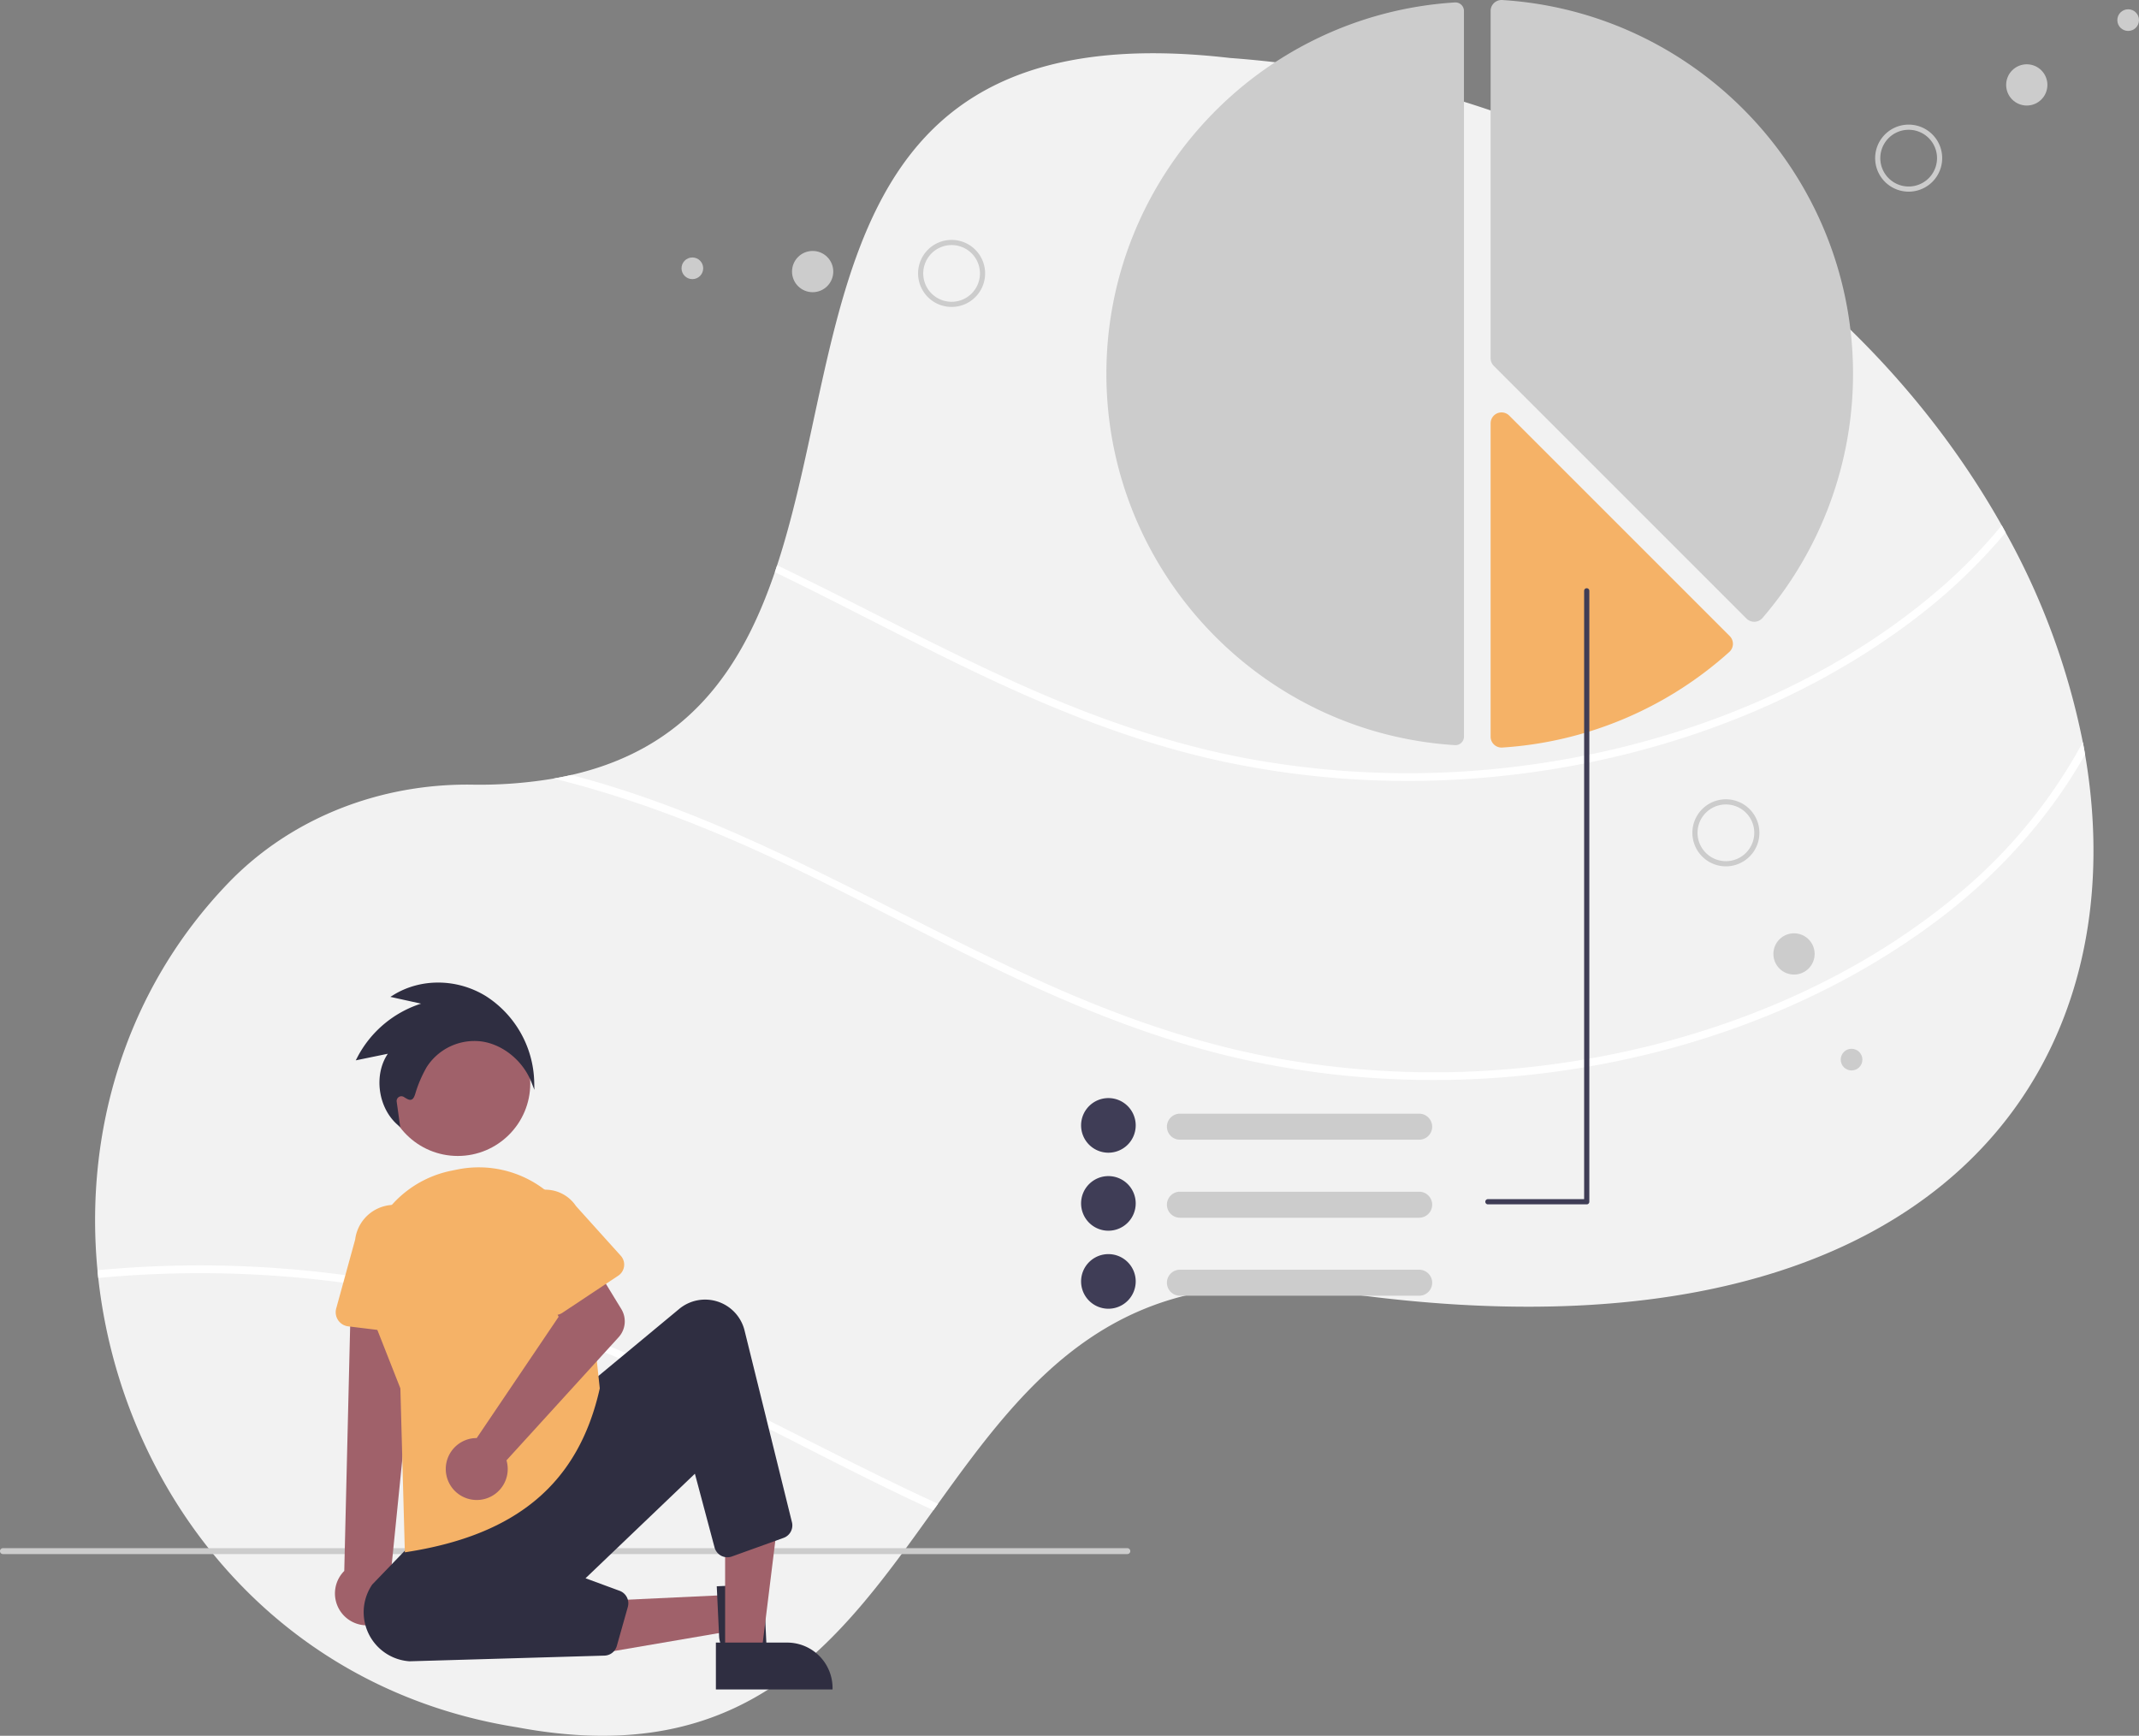 <svg xmlns="http://www.w3.org/2000/svg" width="724.797" height="588.172" data-name="Layer 1"><rect width="100%" height="100%" fill="#808080" stroke="none"/><path fill="#f2f2f2" d="M692.771 359.27a126.332 126.332 0 0 1-2.48 4.526c-32.833 57.2-109.21 92.722-238.014 73.921-73.135-11.183-104.28 29.836-134.44 71.85-.516.726-1.03 1.45-1.555 2.176-31.583 44.059-62.852 88.24-141.036 73.554C92.36 572.192 41.208 504.893 33.293 433.043a130.02 130.02 0 0 1-.263-2.63c-4.447-46.584 9.296-94.819 44.356-131.233 21.178-21.99 51.267-33.671 82.326-33.304a151.325 151.325 0 0 0 27.922-2.071c2.036-.358 4.01-.751 5.933-1.197 39.568-9.042 57.802-35.925 68.984-68.731.263-.778.525-1.556.778-2.342 25.677-78.237 13.804-188.048 153.398-171.894 124.917 9.209 216.591 78.473 261.559 158.387.446.804.891 1.608 1.328 2.412a243.744 243.744 0 0 1 26.14 71.038c.28 1.397.533 2.795.769 4.193 6.36 37.113 2.193 73.187-13.752 103.6z"/><path fill="#fff" d="M679.614 180.44a191.296 191.296 0 0 1-30.115 28.752c-43.063 33.025-97.607 50.935-151.416 54.692a300.836 300.836 0 0 1-82.579-5.61c-27.608-5.783-53.94-15.97-79.442-27.87-24.804-11.575-48.873-24.628-73.51-36.527.262-.778.524-1.556.777-2.342 26.865 12.93 53.18 27.18 80.36 39.499 25.607 11.61 52.114 21.081 79.835 26.149a299.78 299.78 0 0 0 83.855 3.285c53.661-5.4 108.248-25.197 149.502-60.615a178.512 178.512 0 0 0 21.405-21.825c.446.804.891 1.608 1.328 2.412z"/><path fill="#ccc" d="M493.172.822q-.094 0-.188.006c-66.216 4.148-118.086 59.419-118.086 125.83 0 66.41 51.87 121.682 118.086 125.829a2.876 2.876 0 0 0 2.169-.779 2.846 2.846 0 0 0 .906-2.094V3.702a2.886 2.886 0 0 0-2.887-2.88zm101.241 209.864a3.713 3.713 0 0 1-2.618-1.083l-85.617-85.617a3.673 3.673 0 0 1-1.083-2.614V3.702a3.66 3.66 0 0 1 1.165-2.693 3.716 3.716 0 0 1 2.782-1c66.648 4.174 118.856 59.806 118.856 126.649a126.893 126.893 0 0 1-30.679 82.74 3.717 3.717 0 0 1-2.669 1.286q-.068.002-.137.002z"/><path fill="#f5b267" d="M508.807 253.315a3.727 3.727 0 0 1-2.545-1.007 3.662 3.662 0 0 1-1.167-2.695v-106.17a3.697 3.697 0 0 1 6.31-2.613l74.711 74.711a3.704 3.704 0 0 1-.138 5.368 127.174 127.174 0 0 1-76.942 32.399 3.646 3.646 0 0 1-.23.007z"/><path fill="#fff" d="M706.523 255.671c-11.987 21.256-28.91 40.005-48.288 54.866-43.063 33.025-97.606 50.935-151.415 54.692a300.836 300.836 0 0 1-82.579-5.609c-27.608-5.784-53.94-15.97-79.443-27.87-25.965-12.118-51.135-25.86-76.987-38.205-25.825-12.337-52.368-22.856-80.177-29.74 2.036-.358 4.01-.751 5.933-1.197q2.725.708 5.434 1.468c54.377 15.202 102.367 45.16 153.425 68.303 25.607 11.611 52.114 21.082 79.835 26.149a299.78 299.78 0 0 0 83.855 3.285c53.66-5.4 108.247-25.197 149.502-60.615a174.255 174.255 0 0 0 40.136-49.72c.28 1.397.533 2.795.769 4.193zM166.675 442.304c53.573 14.975 100.944 44.277 151.162 67.264-.516.725-1.03 1.45-1.555 2.175a512.134 512.134 0 0 1-3.81-1.765c-25.964-12.118-51.135-25.86-76.987-38.205-26.376-12.599-53.495-23.301-81.95-30.177a366.18 366.18 0 0 0-120.242-8.553 130.02 130.02 0 0 1-.263-2.63 368.936 368.936 0 0 1 133.645 11.89z"/><path fill="#ccc" d="M382 526.601H1a1 1 0 1 1 0-2h381a1 1 0 0 1 0 2z"/><circle cx="155.119" cy="367.136" r="24.561" fill="#a0616a"/><path fill="#a0616a" d="m247.019 540.442.573 12.247-46.963 8.04-.846-18.074 47.236-2.213z"/><path fill="#2f2e41" d="m258.744 536.763 1.303 27.84-.5.024a18.991 18.991 0 0 1-11.016-2.665c-2.998-1.91-4.725-4.557-4.86-7.451l-.797-17.005z"/><path fill="#a0616a" d="m245.705 560.594 12.26-.001 5.832-47.288-18.094.001.002 47.288z"/><path fill="#2f2e41" d="M242.578 556.591h24.144a15.386 15.386 0 0 1 15.387 15.385v.5l-39.53.002z"/><path fill="#a0616a" d="M129.962 549.139a10.743 10.743 0 0 0 2.501-16.282l9.786-97.354-23.306 1.629-2.29 95.184a10.8 10.8 0 0 0 13.31 16.823z"/><path fill="#f5b267" d="m142.135 452.378-24.15-2.943a4.817 4.817 0 0 1-4.061-6.058l6.43-23.386a13.377 13.377 0 0 1 26.549 3.314l.63 24.168a4.817 4.817 0 0 1-5.398 4.905z"/><path fill="#2f2e41" d="M138.756 562.929a16.662 16.662 0 0 1-12.634-26.002l15.774-16.376 57.5-51.5 30.74-25.509a13.765 13.765 0 0 1 22.153 7.29l16.06 64.969a4.49 4.49 0 0 1-2.844 5.314l-17.509 6.303a4.5 4.5 0 0 1-5.872-3.074l-6.66-24.976-37.058 35.427 11.562 4.256a4.519 4.519 0 0 1 2.777 5.444l-3.737 13.238a4.482 4.482 0 0 1-4.2 3.275z"/><path fill="#f5b267" d="m137.186 526.003-1.521-55.554-9.594-24.366a36.666 36.666 0 0 1 26.67-49.346q1.185-.246 2.363-.48a36.66 36.66 0 0 1 43.623 32.373l4.509 41.822-.019.08c-7.189 31.978-27.992 49.577-65.47 55.384z"/><path fill="#a0616a" d="M159.877 487.414a10.526 10.526 0 0 1 1.653-.123l27.759-41.096-5.257-10.84 15.323-10.073 11.172 18.287a8 8 0 0 1-.913 9.557l-37.992 41.713a10.497 10.497 0 1 1-11.745-7.425z"/><path fill="#f5b267" d="M186.86 445.43a4.495 4.495 0 0 1-2.862-2.419l-9.6-20.443a12.497 12.497 0 0 1 20.779-13.892l15.168 16.833a4.5 4.5 0 0 1-.853 6.76l-18.93 12.576a4.495 4.495 0 0 1-3.703.586z"/><path fill="#ccc" d="M480.883 386.187h-81.07a4.406 4.406 0 0 1 0-8.812h81.07a4.406 4.406 0 0 1 0 8.812z"/><path fill="#3f3d56" d="M375.58 390.593a9.253 9.253 0 1 1 9.253-9.252 9.263 9.263 0 0 1-9.253 9.252z"/><path fill="#ccc" d="M480.883 412.623h-81.07a4.406 4.406 0 1 1 0-8.812h81.07a4.406 4.406 0 1 1 0 8.812z"/><path fill="#3f3d56" d="M375.58 417.03a9.253 9.253 0 1 1 9.253-9.253 9.263 9.263 0 0 1-9.253 9.252z"/><path fill="#ccc" d="M480.883 439.059h-81.07a4.406 4.406 0 0 1 0-8.812h81.07a4.406 4.406 0 0 1 0 8.812z"/><path fill="#3f3d56" d="M375.58 443.465a9.253 9.253 0 1 1 9.253-9.253 9.263 9.263 0 0 1-9.253 9.253zm128.595-35.367h33.486a.881.881 0 0 0 .881-.88V200.205a.881.881 0 1 0-1.762 0v206.13h-32.605a.881.881 0 1 0 0 1.762z"/><path fill="#ccc" d="M647.661 64.906a11.358 11.358 0 1 1 10.41-12.233 11.358 11.358 0 0 1-10.41 12.233zm-.14-1.742a9.61 9.61 0 1 0-10.351-8.807 9.61 9.61 0 0 0 10.351 8.807z"/><circle cx="686.77" cy="28.774" r="6.989" fill="#ccc"/><circle cx="721.125" cy="6.815" r="3.671" fill="#ccc"/><path fill="#ccc" d="M594.295 288.46a11.358 11.358 0 1 1-3.215-15.737 11.37 11.37 0 0 1 3.215 15.737zM576.8 276.9a9.61 9.61 0 1 0 13.316-2.72 9.621 9.621 0 0 0-13.316 2.72z"/><circle cx="607.901" cy="323.241" r="6.989" fill="#ccc"/><circle cx="627.397" cy="359.051" r="3.671" fill="#ccc"/><path fill="#ccc" d="M312.278 97.706a11.358 11.358 0 1 1 15.225 5.117 11.37 11.37 0 0 1-15.225-5.117zm18.777-9.33a9.61 9.61 0 1 0-4.33 12.882 9.621 9.621 0 0 0 4.33-12.883z"/><circle cx="275.365" cy="92.022" r="6.989" fill="#ccc"/><circle cx="234.607" cy="90.915" r="3.671" fill="#ccc"/><path fill="#2f2e41" d="m181.075 369.285-1.024-2.61c-2.824-7.198-9.578-12.732-16.806-13.769a19.208 19.208 0 0 0-18.638 8.642 42.1 42.1 0 0 0-3.932 9.202c-.322.957-.647 1.65-1.27 1.859-.703.252-1.402-.18-2.56-.898a1.602 1.602 0 0 0-2.43 1.578l1.214 8.67-1.016-.905c-6.613-5.886-7.971-16.961-3.195-23.988l-10.87 2.233.489-.934a37.127 37.127 0 0 1 21.644-18.28l-10.413-2.293 1.053-.649c9.325-5.744 21.627-5.582 31.34.403a35.543 35.543 0 0 1 16.355 28.936z"/></svg>